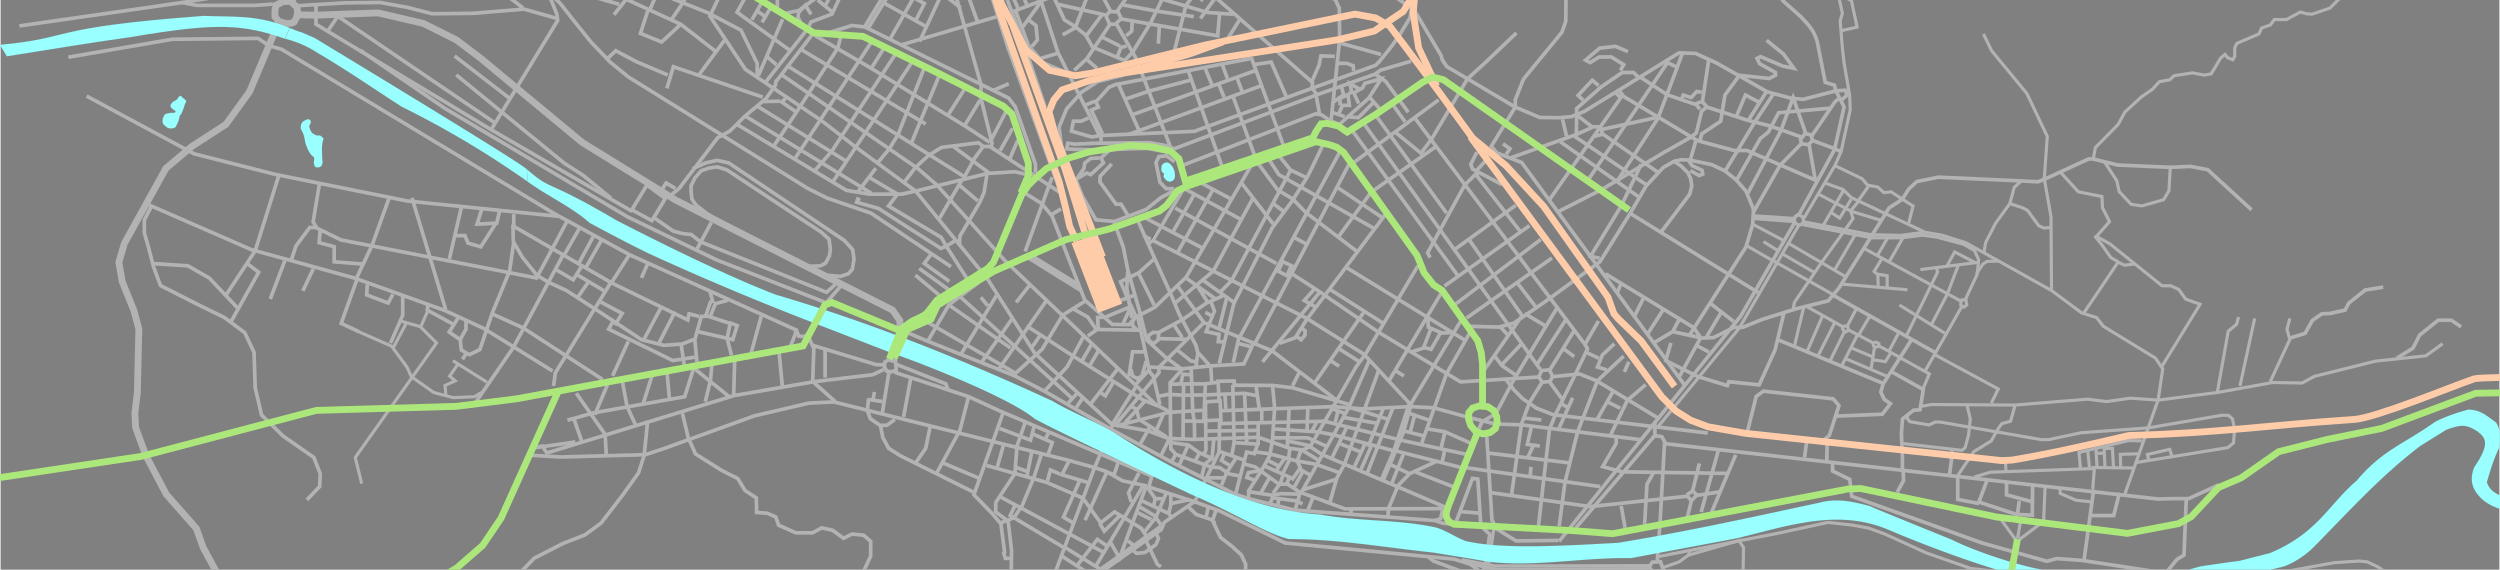 <svg xmlns="http://www.w3.org/2000/svg" width="476.6" height="108.6" viewBox="0 0 47663 10866"><rect x="0" y="0" width="47663" height="10866" fill="#808080" stroke="none"/><defs><clipPath id="a" clipPathUnits="userSpaceOnUse"><path fill="#a80000" stroke-width="486.9" d="M-251-90h47926v10956H-251z"/></clipPath></defs><g clip-path="url(#a)"><path fill="#2b0000" stroke="#b3b3b3" stroke-width="70" d="m25547 2893-1919 3550M25720 3133l-1804 3434"/><path fill="none" stroke="#b3b3b3" stroke-width="70" d="m26420 4082-1515 2025-212 336-297 105M24070 6903l1094-1333"/><path fill="none" stroke="#b3b3b3" stroke-width="70" d="m25068 5848-202-117 202-225M21796 4495l3109 1573 1103 691 863 931-297 911-240 557"/><path fill="none" stroke="#b3b3b3" stroke-width="70" d="m27562 9676-2360-1007-259-173-403-87M25240 2730l-307 633-297 470-384 518-729 1439-278 1142M23628 6404l-115 509"/><path fill="none" stroke="#b3b3b3" stroke-width="70" d="m23916 6510-201 432-643 38-557 57-604-38M27034 5071l-997 1679-183 249-364 633-509 883-182 86-67 192 77 173 172 96M24319 5147l269 138M24406 4965l259 125M24451 4999l-74 153M24619 5081l-75 157M24652 4518l250 135"/><path fill="none" stroke="#b3b3b3" stroke-width="70" d="m24619 5214 511 331 1150 790 1567 949 1495-93 50-122 151-15 65 130 510-51 324 130 1186 719M24339 5027l-1934-1057M25863 4790l-971-741-251-258-280-166-403-546M26201 4359l-1819-1028-216-331M26352 4150l-863-582M24907 3388l-302-144-266-330"/><path fill="none" stroke="#b3b3b3" stroke-width="70" d="m24612 3237-1136 2121-215 215M24267 3877l209 158M23663 3482l611 790M23886 3783l-755 1388-740 618M23900 3079l-1286 2207-597 575-374 194-116 138-321-5-527-465-625-1605-195-235-333-207"/><path fill="none" stroke="#b3b3b3" stroke-width="70" d="m21648 6021-81-177-498 206-144 6 12 229 745 12-86-81-6-74zM21556 5861l-143 304"/><path stroke="#b3b3b3" stroke-width="70" d="m27957 6506-2298-1410M25332 5504l1035 659M26013 5940l-959 1377M24238 6680l1230 942M25523 6648l386 245M23454 3787l-593-316M23121 3626l-676 1198M21763 4120l1159 610M22600 3610l1059 576M22772 3698l-410 727M21885 4658l94-72 627-1054M23247 7287l-271 35-683 5"/><path fill="none" stroke="#b3b3b3" stroke-width="70" d="m22539 7046-231 256 10 1125m0 0 5 136 96 105 668 241 165 10 181 121 206 40M23082 6976l20 311M22710 7026l30 833 30 191 5 332M22564 7332l-10 1040"/><path fill="none" stroke="#b3b3b3" stroke-width="70" d="m22062 7563 211-40 301 15 397-5 758-30 236 45"/><path fill="none" stroke="#b3b3b3" stroke-width="70" d="m22981 7307-31 718 327-15-15-361-261 15"/><path fill="none" stroke="#b3b3b3" stroke-width="70" d="m23242 7634-20-362 307-5v80l738 5 376 45 1075 317M24774 7101l-131 256"/><path fill="none" stroke="#b3b3b3" stroke-width="70" d="m23503 7342 26 1095-46 256"/><path fill="none" stroke="#b3b3b3" stroke-width="70" d="m23734 8783-492-175 10-588"/><path fill="none" stroke="#b3b3b3" stroke-width="70" d="m23242 8080 2009-45 1461 362 1256 271M28048 8457l-497-221-367-60M27546 8256l-65 271M27546 8583l-50 236M27862 8919l-1280-326"/><path fill="none" stroke="#b3b3b3" stroke-width="70" d="m28023 6348-442 778-472 1321M27235 8010l-422-145M27129 8311l-422-105M26968 7935l-75 286M26376 9155l376-894 166-587 934-1552M27686 6343l-190 10-261-111-16-190"/><path fill="none" stroke="#b3b3b3" stroke-width="70" d="m26888 6720 251-81 146-376"/><path fill="none" stroke="#b3b3b3" stroke-width="70" d="m27460 6358-175 306-141-40M27491 5570l-1005 1687M26602 7066l166 106M25371 6880l161 106M26105 6880l-397 909-904 1617M26285 7071l-652 1783-146 266-136 477"/><path fill="none" stroke="#b3b3b3" stroke-width="70" d="m27455 9627 11 75-1823 5-864-321-231-151h-151l-125 171"/><path fill="none" stroke="#b3b3b3" stroke-width="70" d="m24784 9426-357-10-185 30-452-70"/><path fill="none" stroke="#b3b3b3" stroke-width="70" d="m24262 7362 40 422-45 638-51 276-155 276-246 387v141M23944 7344l65 461"/><path fill="none" stroke="#b3b3b3" stroke-width="70" d="m23250 7835 2158-79 585 44 888-44 462 24 658 182 512 126 496 15 2263 283"/><path fill="none" stroke="#b3b3b3" stroke-width="70" d="m30959 6793-501 471-377 973-243 967-109 834M30478 6123l-258 447 50 84-224 467-377 764-124 297-213 1866M25140 8778l-323-196-233-32-592-209-1231 41-487-19-388-145-624-110 834-1002-4-96 861-857 1308 543M23851 6614l-247-64"/><path fill="none" stroke="#b3b3b3" stroke-width="70" d="m23326 6522-100-4 14-141-246-51 159-391-77-210M22912 5328l610 438"/><path fill="none" stroke="#b3b3b3" stroke-width="70" d="m23317 5643-314 137-456 314-465 251-100-5-91 64 5 77 91 78 91-73 14-132M22082 6459l538 13M22379 6194l159 242M22944 6140l-502-693M22588 5287l574 406M22816 5438l210 328M22980 5957l114 64M23390 5670l-146 584"/><path fill="none" stroke="#b3b3b3" stroke-width="70" d="m23067 6978-233-260-36-136-319-593-173-414-278-611-356-802M22000 4941l-287 260-351 173 196 460M21704 5210l301 611"/><path fill="none" stroke="#b3b3b3" stroke-width="70" d="m21741 5994-242-852-86-433-174-470M21499 5187l-18 310 96 570M20191 3586l-985-2703-1023-3238-92-176M19924 2044l-428-1268-855-2268-313-855-115-237M20881 5903l737-267M22838 6715l-39 294M22799 6899l-95-14-274-220"/><path fill="none" stroke="#b3b3b3" stroke-width="70" d="m21733 5973 129 513 354 324 319 234M22723 7150l-173-11-35 174M22928 7826l-642 40-1012 259M21837 7642l-388 418M22310 7861l-269-140-2879-2744-1305-1450-364-314-2590-1783M24056 7820v207M23728 7510l43 966M23987 8053v440M23978 8209l-1000 13M22982 7643l9 937-38 97"/><path fill="none" stroke="#b3b3b3" stroke-width="70" d="m23172 8774-324-147-190-138-332-47M22654 8489l-177 393M22870 8640l-93 165"/><path fill="none" stroke="#b3b3b3" stroke-width="70" d="m23142 8368-35 371-138 117-60 241M23245 8618l-475 962M23344 8649l-56 133 168 104M23577 8718l-190 297-99 238M23318 9115h-306"/><path fill="none" stroke="#b3b3b3" stroke-width="70" d="m23556 9425 211-802 147 30 64-181-470-30M23909 9153l-138-43 31-95 215-39"/><path fill="none" stroke="#b3b3b3" stroke-width="70" d="m23698 8843 233 64 466 337M24194 9127l-159 281M24677 9291l164-302M24626 9162l168-242M24586 9091l-55 144M24643 9127l-548-245M24410 9227l52-173M24181 8787l194 99M23922 8618l285 39 513 134 371 65 432 155M25480 9140l-626 199M24332 8976l156-228M24457 9028l134-267M24785 9404l-95 332M25031 9494l-108 272M24833 9611l-113-56-461-61-39 95M25760 9714l-4 86M26459 9857l17-164 181-432 221-228 513-233M27740 9296l-755-294M26869 9033l-362-173M26761 8653l-224 565M26062 9037l492-1247M26567 8597l-1152-306-280-52-850-56M24578 7786l-34 720M24936 7764l-17 440M25010 8226l103-190M24242 8351h690l354 160M24595 8545l-26 181M25385 8752l293-604M25458 8049l52-211M25393 7794l233 87M25618 7963l617 108M26373 7794l-289 730M26140 8519l-190 432M25825 8899l203-440M25937 8618l-414-164M26463 7997l-694-216M24826 6263l57 48-3 82-75 88-94-76M25505 4534l634-865 1228-865M25752 2450l2052 2818M25975 2318l3394 4729M26255 2235l1326 1830M28002 4559l1046 1500M28933 5399l354 462M26963 2235l3239 4310M29592 4922l-1632 1145M29378 4567l-1640 1244M29163 4304l-1623 1153M28900 3916l-1162 841M28990 4419l-824-1055v-123l173-190"/><path fill="none" stroke="#b3b3b3" stroke-width="70" d="m28158 2903-115 230 33 91 560 297M28150 3307l-223 222-708 1294 49 90M30512 4988l-1068 778-580 397-282 76-572-15M29002 6048l-694 999M28590 6216l145 160M29688 5873l-831 1380-336 636-265 156-93 221"/><path fill="none" stroke="#b3b3b3" stroke-width="70" d="m28506 6803 137 176 244 167M29002 6567l-359 381M29070 5980l382 228M29299 6963l565-877M29551 7055l473-763M29810 6651l206 152M29597 7185l-39 91-152 15-69-106M29551 7291l229 313M29986 7589l-260 579M29879 7764l-130-76M29398 7299l-236 381-153 412-190 1358M30512 9282l-2601-366"/><path fill="none" stroke="#b3b3b3" stroke-width="70" d="m28414 9396 1907 267 1853-198 77 84 99-99 450-69"/><path fill="none" stroke="#b3b3b3" stroke-width="70" d="m32403 8840-129 526-115 76M32266 9350l84 92M32258 9518l-91 382"/><path fill="none" stroke="#b3b3b3" stroke-width="70" d="m32937 9030-2013-30-366-99 259-443v-129M30702 8313l328-678 351-298M30756 7467l-305 534M30649 7665l244 122"/><path fill="none" stroke="#b3b3b3" stroke-width="70" d="m28704 7230 176 221 152 153 267 183 313 122 2951 351M22171 7915l-149 345M22237 8331l-521-332-52-195-124-65M22067 7739l-266-104-1348-846-872-566M19952 5728l-917 1321"/><path fill="none" stroke="#b3b3b3" stroke-width="70" d="m20252 6021-384 638-553 501M20668 6398l-325 599-423 456M21312 7030l-520 676M20961 7479l111 71 149-254M20772 6978l176-300M20805 6574l-176 306"/><path fill="none" stroke="#b3b3b3" stroke-width="70" d="m21657 7375-455 722-1477-1360-898-1412-1373-1679-1126-827-664-514-1458-982-677-1016 345-722M20590 5533l-1035-644M20558 5429l-937-579M20057 3379l-515 1419M20044 4095l182-111M22113 7719l-124-540-71-84-228-1055M21820 6711h-228l-71 468"/><path fill="none" stroke="#b3b3b3" stroke-width="70" d="m21560 7043 32 130 85 45 91-39 85-293M28232 9991l-55-852-102-14-334 886M27836 9759l362 27M21920 8147l-190 337M20631 7605l-112 166M20528 7508l-161 176M18272 5632l2164 1964M19835 6389l-161 230M19371 5769l254-327M20738 6409l166-117-166-244-278-157M20255 6013l430-268M21193 3127l-220 235-5 107 308 425h97l127 210M22648 1335l659 1866M23961 3078l-454-1240M24479 2800l-625-1709M24533 1862l-298-678-303 44M23937 1345l-2368 850M23854 1115l-2535 489 391 874M24064 1628l-2549 938M22970 1286l142 347M23297 1218l103 278M23581 1477l97 259M23234 1604l102 249"/><path fill="none" stroke="#b3b3b3" stroke-width="70" d="m22706 1526-796 210-459 156M29917 8829l-1568-191M28449 9953l-104-1671M29137 8707l107-222M29359 8508l-237-31 76-336M29390 8011l-345-39M29191 8905l-16 169M30636 7055l-176-54 92-229 229-214M30223 6711l260 122M30973 7093l84-191M29726 10328l3465-4298 1032-1790c-29-60-9-113 84-153l673-1231 184-818-161-314-23-99-176-54-153-780c-73-243-194-339-306-466l-336-299c-71-68-45-137-15-206l130-84"/><path fill="none" stroke="#b3b3b3" stroke-width="70" d="m35212 1720-197 11-635 164-230-22-449-120-964-548-405-186-317-11-1183 734-624 383-241 99-230 21-378-4-475-202-1296-767-89-129-20-79-514-871-841-579-208 30M31540 6536l355-211 555 124 226-11 390-195h165l365-149 658-206 606-149 206-246 956-1527 251-164 124-195 154-144 411-83 1485 67 417 21 190-80 775-356h80l472 116 1014 44 374-18 330 63 836 765"/><path fill="none" stroke="#b3b3b3" stroke-width="70" d="m32217 6389 1073-1675 130-434 15-289-145-349-198-223-209-163-241-114-418-88-163-7-138 28-209 120-326 351-305 524-582 931"/><path fill="none" stroke="#b3b3b3" stroke-width="70" d="m32891 3268 566-936 370-559M33692 1733l-356 565M33551 1955l-269-142-175 411"/><path fill="none" stroke="#b3b3b3" stroke-width="70" d="m33686 770 323 262 195 270-209-41-424-181-67 33 47 101 303 169v53l-121 61-566-61-276 377-81 499-363 242-34 135M32581 1147l-121 794 88 101-101 74-101 418-101 81-512 289-1185 707-835 424"/><path fill="none" stroke="#b3b3b3" stroke-width="70" d="m30871 1719 88 121 1407 842 700 189h243l1306 565-121-687 67-67-27-108-114-27-88 115 20 81 115 13"/><path fill="none" stroke="#b3b3b3" stroke-width="70" d="m34352 2736-410 417-505 889M34568 2682l417 155 128 60M34541 2601l444-653 67-60M35113 1908l101-88-20-108M34426 2527l-235-666-236 639-626 1185"/><path fill="none" stroke="#b3b3b3" stroke-width="70" d="m34898 2063-983 87-196 370-154 122-452 794"/><path fill="none" stroke="#b3b3b3" stroke-width="70" d="m34352 2615-612-216-425-107-787-256M32413 2083l-81-101 101-41M32319 1989l-532-182-532-350"/><path fill="none" stroke="#b3b3b3" stroke-width="70" d="m32447 1760-94-14-108 115-148-48-41 95M32077 1019l-108 296-357 943-774 1192M31949 1268l-155-74-1502 2222M30811 1780l94 81-1374 1966"/><path fill="none" stroke="#b3b3b3" stroke-width="70" d="m31625 3295-1070-741-41-135h-161l-283-222M31572 2244l-1017 223M30555 2561l-155 40M30353 2433l-303 135-1232 437M28717 2945l74-108-135-94M29794 2278l74 316"/><path fill="none" stroke="#b3b3b3" stroke-width="70" d="m30057 2561 6-492 465-410 404-276h215l88 87M30898 1342l61-108-236-148h-229l-175 108-87-47 269-229 303-34 236 101M30481 1632l-121-101-270 289 95 88M30023 2601l1367 923M31262 3766l-1515-1064M31942 3093l114 74 128 128 54 114 20 142-40 154-539 714M32339 2675l-121 418 47 67 189 88 13 74-67 27-169-95M33551 5597l-2457-1521M31295 3133l-383 795-586 962 175 34"/><path fill="none" stroke="#b3b3b3" stroke-width="70" d="m32171-3856-14 209-80 94-270 20-121 101-148 485-471 647-701 558-505 1347-6 801-74 209-734 895-155 391v141l-458 748 108 128 471 181 3111 4249"/><path fill="none" stroke="#b3b3b3" stroke-width="70" d="m31861 6540-101 337 606 303 572 175 27-74 579 60 303-666 169-707"/><path fill="none" stroke="#b3b3b3" stroke-width="70" d="m32022 7182 405-740-131-192-1687-1029M32344 6586l241 130M30835 5584l76-178M31343 5673l-172 350M31418 6366l309-480M31905 6304l103-192M32598 5776l460 357M32818 5961l-275 460M22286 8382l-156 317M28913 629l-600 571-334 305-680 1142-206 275-482-394M27428 1905l-1644 1215M26850 2141l-429-587-185-129M26906 1166l-582 171-111 78-1131 402-2707 1025M22255 2782l-337-60-1048 10-374 18-139-18-23 106 115 9 462 14 952-32 461 83M22394 3087l-153-115-147 14-56 115 74 374 120 125h152"/><path fill="none" stroke="#b3b3b3" stroke-width="70" d="m21151 2866-161 143 46 97-245 226-74-32-194 115 139-198 18-107 111-87 166-10M26910 164l-27 175-208 342-143 203-231 287-74 74-739 267-448 162-2272 831-1774 79-184 28-384-111 37-190h148l139-60M20990 2593v106"/><path fill="none" stroke="#b3b3b3" stroke-width="70" d="m21295 1600-153 65-249 277 46 102-134 55 212 453M20953 2570l-785-1570M20676 2011l203-83M20172 1014 19840 2l-176-328-300-369-328-739-355-993"/><path fill="none" stroke="#b3b3b3" stroke-width="70" d="m18574-2736 28 281-37 638 92 217 273-102 402-282 171-258-208-199M22531 3160l2553-989 116 22 138 94 196 88 561-502 240-371-313 87-44 88-167 94 94 204M26116 1858l182 211M26189 1953l-291 291-189-15"/><path fill="none" stroke="#b3b3b3" stroke-width="70" d="m25374 2338 168-1578-8-604-80-174M25440-4l-124-138-131-167-80-596-21-699-30-232-65-211v-160l167-240 138-364 44-560 42-125 214-80 757-677 348-294 436-918 134-241 650-276 72-160M25567 1636l53 169-187 134M25398 2144l240 80M25522 2180l72-170h133l-26-205-152 72v133M25710 1788l62-27-36-169 196 115M26547 1984l241 338M18724 6893l562-802M19000 5628l-677 1122M18698 5672l133 161M18288 4683l9-178 383-650 80-187 62-393-650-481"/><path fill="none" stroke="#b3b3b3" stroke-width="70" d="m20203 3668-1336-874h-125l-169 232-187 347-3368-2111"/><path fill="none" stroke="#b3b3b3" stroke-width="70" d="m18751 2803-98-80-704 89-249 152-250 231-205 268M16737 3097l214-258 169-276 499-1266M17896 1458l-517 1256M18065 2206l312-490M18680 1912l-285 472M19188 2108l-312 597M19303 2447l-240 428M19401 2679l-151 347"/><path fill="none" stroke="#b3b3b3" stroke-width="70" d="m18867 2714-446-294-1853-1140-1042-606M17370 1208l-1515 2290"/><path fill="none" stroke="#b3b3b3" stroke-width="70" d="m17076 1021-1007 1533-214 329-312 357M15151 3026l1444-2201M16835 941l-213 339M16033 665l-62 249-811 1257-401 597"/><path fill="none" stroke="#b3b3b3" stroke-width="70" d="m15160 2126-258-178 71-71M16123 3071l-1684-1043M18894 2812l17-80-222-900 17-196-588-2085 27-401 303-508M25157 2171l-71-392-71-107 9-98-2406-2112-624-419-294-151-1345-259-187-133-312-63-1034-926-222 116-232 80"/><path fill="none" stroke="#b3b3b3" stroke-width="70" d="m20070-3077-116 392 44 401-71 249 54 250-63 240 89 401-98 704 383 820 187 116 214 169 134 232 615 258 151-160 339-553 240-490 428-499"/><path fill="none" stroke="#b3b3b3" stroke-width="70" d="m21068-342 1069 321 490 142 392 116 490 36M23161-30l-276 383"/><path fill="none" stroke="#b3b3b3" stroke-width="70" d="m22903-288-294 392-214 846"/><path fill="none" stroke="#b3b3b3" stroke-width="70" d="m20141 77 953 214 63-72 160 9 62 134 1836 321 35-419M23643 362l-259 410M22101 522l-18 312"/><path fill="none" stroke="#b3b3b3" stroke-width="70" d="m22760 317-721-107-624-115M21281 237l268-383 427-784M22573-226l-151-143-579-303M21665-449l623 259M22939 14l-152-124M21584 415l-9 179-107 89M21477 879l-107 26-71 179M21353 879l-339-170M21085 308l72 161-437 650-241 223M20711 1128l205 178M20257 665l240-134 303-784M20880-591l179-615M21540-1162l-98 330M22021-957l-1007 455M20658-297l-1364 525M19401 148l-133-303 632-508M19473-146l107 250M19820 68l-330 454M19366 219l240 651 285 329 401 170"/><path fill="none" stroke="#b3b3b3" stroke-width="70" d="m20355 1440-472-169-366-419M19669 888l107-125-27-276-143-107M20150 1021l-303 89M20702 692l312-419M21264-306v-89l285-143M20310-609v-98l285-80M20453-761l133 223M19972-1955l213-9 72 98-98 303 811 152 17-499M20408-1563l63-365M20916-1643l-481-53"/><path fill="none" stroke="#b3b3b3" stroke-width="70" d="m20185-1955 1453 63-54-544-18-329 134-205M21629-1883v98l142 17 18 651M21763-1776l249-838 802-463M25300-3327l-259-53-303 214-338 249-392 250-695 944-196 633 98 231-18 303 116 223-45 312M25015 1547l133-303 36-178 267 9M25487 1208h187l125 45 9 98M25531 816l802 223M21218 8091l-356 842-1228 3266M22762 9576l-564 386-59 139-1970 1395-139 159-356 584M20238 10605l554 357M20971 10853l-693-426M20535 10784l386-495 188 128M20882 10813l920-1564M21713 9022l-198 376 50 178M20268 10437l-1010-604 99-208M21020 10526l-1970-1059"/><path fill="none" stroke="#b3b3b3" stroke-width="70" d="m19545 8052-158 455-40 525-366 554v178l238 178 64 555-10 759"/><path fill="none" stroke="#b3b3b3" stroke-width="70" d="m19154 10558-74-566-168-198-347-357 564-1583M29711 10308l-802 10-386-237-69-159M28216 9952l79 139 109 99-79 584-79 178h-238l-673-248-99-79M27979 10952l277 188 327 238 128 207 426 89 515-197 564-70 1772 40 762 30 148-60 119 119 802 59"/><path fill="none" stroke="#b3b3b3" stroke-width="70" d="m31908 11457-287-505 89-99-49-139-158 10-60 99 139 139M31433 10833l-20 158"/><path fill="none" stroke="#b3b3b3" stroke-width="70" d="m31562 10962-406 138-1792 20-960-79-366-277-317-99-3217-307-1257-614-485-178-861-277 59-208-2890-1237-604-277-1385-456v-89l-20-218M17070 7062l-80 31-88-14-44-84 8-88 67-44 119 31"/><path fill="none" stroke="#b3b3b3" stroke-width="70" d="m18073 7437-44-115-942-371M16942 7119l-124 756M21864 9270l-464-99-310-177-232-77-475-133-4489-1117-476 22-1039 243-1747 631-332 110-1614 44-575-33"/><path fill="none" stroke="#b3b3b3" stroke-width="70" d="m16845 7048-211 99-1116 133-1526 265-3572 1095-88-133-144 34 774-111"/><path fill="none" stroke="#b3b3b3" stroke-width="130.1" d="M17154 6309v-192l-140-201-4143-2102-1780-1099-1936-1605-463-349-628-314-864-201-1203 44-324-8-20-144-124-114-143 9-133 67-20 96v124l77 95-563 1337-449 620-649 420-497 420-792 1432-105 363 67 372 220 544 95 353-29 1213-47 391 13 272 195 535 391 742 574 652 130 365 665 1225 260 769 157 182"/><path fill="none" stroke="#b3b3b3" stroke-width="130.1" d="m5334 416 120 33 102-9 43-20 53-101 10-77M5548 39l204-418 214-448 285-449 337-275 326-204 244-183 204-245 123-418"/><path fill="none" stroke="#b3b3b3" stroke-width="70" d="m19548 3322-206-46-510 31-1344 329-299 67h-623l-432-72-2076-1251M14213 2220l2399 1468M16695 3209l-350 458"/><path fill="none" stroke="#b3b3b3" stroke-width="70" d="m16587 3394 520 309-170 227 1004 597 98 170 154-98M18430 5310l-391-613-103 41-567-360-623-402-417-118 21-62 46 21M17909 4165l430-737M18269 3515l369 316M17646 2366 15268 944M15505 628l-702 913M14795 1518l-18 111-175 248-408 343-282 278-234 129-735 967-144 120M12871 3594l-176-104-72 112M12328 3530l-288 472 383 207 256-423zM12487 4169l344 240 184 48 160 16 167 136 2413 967 168-152M13558 4241l-272 504M9355 2476l1271-2086-16-120-112-279 24-216 375-959 192-72 280-96M8660 1069l1039 799"/><path fill="none" stroke="#b3b3b3" stroke-width="70" d="m8692 1429 2062 1686 359 231 527 432"/><path fill="none" stroke="#b3b3b3" stroke-width="70" d="M12048 4034 9347 2468 6015 462V63"/><path fill="none" stroke="#b3b3b3" stroke-width="70" d="m6247 582 184-272 2980 2022"/><path fill="none" stroke="#b3b3b3" stroke-width="70" d="m6854 957 1622 1111 3484 2069 1702 823 2085 815 272-311M17304 6348l385 163 1646 655 575 295 1239 711 1214 656 599 303 568 288 287 96 871 216 2677 199 136 48 199 24"/><path fill="none" stroke="#b3b3b3" stroke-width="70" d="m27357 9930 112-40 40-199M24377 9507l-8 128M22347 8788l72-128M22555 8029l399 8M23354 7533l16 264M21644 7341l264-287M17633 6119l1710 991M18648 5392l-560 423-391 672M18096 5823l1167 815M22387 3634l-256 136-279 224-608 231-351-32-256-447-136-336M21420 1429l-495 128-304 199-287 320-144 352 48 391M20246-1424l487 847M20909-273l256 471M21165 462h95l112-104"/><path fill="none" stroke="#b3b3b3" stroke-width="70" d="m21276 446 376 655 687 1766M22211 2779l192 64M17449 5248l512 432M17521 5120l599 432M18096 5368l-479-344 128-167"/><path fill="none" stroke="#b3b3b3" stroke-width="70" d="m18128 5088-1526-1022-839-288-367-184-3420-2125-344-280-375-391-352-440-239-303-328-304-312-208-311-144-464-120h-463l-711 96-2213 280L3530 39 358 494"/><path fill="none" stroke="#b3b3b3" stroke-width="70" d="m3451 47 287 55h1127l327-24M5640 110l935-55 663-8 527 95 464 120 783-8 974-80 616 176M9962 150l-846-655-1015-655-927-743-400-296-407-151-679 39-1063 336-631 208-847 407-336 40M13203 3217l243-109 217-50 226 50 2205 1479 159 175 25 184-33 192-75 84-151 50-309-25"/><path fill="none" stroke="#b3b3b3" stroke-width="70" d="m15426 5080 209-9 100-50 75-142 17-125-25-192-150-134-1797-1186-184-59-167 25-142 50-117 134-75 150v117l17 142 75 109 226 175 275 159M14515 1938l360-8M14582 1579l811-1028 66-133 401-151 569-1228M16270-1295l-577 1153-468 342-275 59"/><path fill="none" stroke="#b3b3b3" stroke-width="70" d="m15493-1696-351 693-92 359-142 193-384 467M14816 184V-75l326-418 75-92 34-151"/><path fill="none" stroke="#b3b3b3" stroke-width="70" d="m14749-694 226 92 660 418M15585 0l284 234M15459 275l-108-175-126 134-16 92 67 133M15727 108l409-735M16554-660l117-226M16479-836l100 59M16579-1011l-142-67M16203-1103l109 42-76 209M16019-961l-133-117-251-134-326-142M15401-1521l426 201 209 158"/><path fill="none" stroke="#b3b3b3" stroke-width="70" d="m14047-2448-292-50-518-126M14916 367l-459 1070M14632 1094l167 142M14240-117l-193 351 995 718M14331 376l176-309M14524 426l167-284M14415 200l159 109M14047-234l-142 184-150-117M14432 1470v-259l-309-635-635-334-6066-2406-418-234M19740 3299v-163l-387-1101-123-163-2741-1356-245-30-469 142M16550 537l1580-2579 102-112M18181-2225l-102 112-1590 2609M16968 741l978-1723M17620-1227l510 327"/><path fill="none" stroke="#b3b3b3" stroke-width="70" d="m17019-268 601 336-183 357M16815 37l836 469M17192 853l1967-581M18160-900l489 1355M18354-279l-408 123-540-765-459-387-122-224-958-734-163 51-214 438M18313 149l-357-275-428 918M18925 1729l305-132M21848 10215l-92-139-357-219-150-92-266 208-339-471-691-300-1149-324M19136 8465l-131 463M19668 8623l-93 463M19591 8997l-231-85"/><path fill="none" stroke="#b3b3b3" stroke-width="70" d="m19861 8642-154 471-220 528-158 235-251 97M20466 9977l-193-112 309-694M20744 9205l-501-150 131-247M19984 8654l77-212-397-174M19930 8369l54-104"/><path fill="none" stroke="#b3b3b3" stroke-width="70" d="m19714 8133-69 263-590-224M21322 8804l-81 247-142-42-413 914M20964 9981l88 150 317-316M21851 9275l-509 1369-186-324M21503 10316l108 85M21604 10501l65 54 155-15 212-151 50-115-39-93M21812 10154l224-285 200-471"/><path fill="none" stroke="#b3b3b3" stroke-width="70" d="m22136 10035-2001 1426-97 170M21835 10285l231 482 66 43M22321 9849l-39-54-505-239M21735 9672l277 166 124 177M21951 9911l-266-135M22282 9788l39-155v-196M21862 9279l162 231-27 123M22016 9510l155 4M22329 9603l343-70M22653 9668l158 147 308 104 62-174M23038 9668l-46 205M23167 9982l-48-48 151 318 215 167 183 167 80 175v358l-144 215-222 382v334l135 382 32 350-215 374-446 437-183 533M19126 10523l39 127h112M19277 11231l-104 199-167 373 16 605M20207 9043l-183-80-55 207M18465 7563l-167 645-453 835M17988 8836l676 286"/><path fill="none" stroke="#b3b3b3" stroke-width="70" d="m18553 9385-1392-692-223-143-112-207-47-255"/><path fill="none" stroke="#b3b3b3" stroke-width="70" d="m16556 7603-24 223 56 159 183 127h135l151-111M16818 7659l-270-40M16643 7619l24-143M17359 7221l-135 732M17733 8128l-87 422-191 278M15920 7659l-430-382 22-629-93-202M15490 6587l1212 369h152M15727 6662v540M14845 6681l67 701M13983 7543l19-682M13891 7562l-650-525M13566 6962l-25 292-100 408M15070 6596l78-194 27-107-3177-1435-1434-784L5360 941l-233-67-217-142-1635 17-1984 342M14508 6036l-191 692"/><path fill="none" stroke="#b3b3b3" stroke-width="70" d="m13941 6778-83-325 58-283-383-125 100-251 233-66M13591 5778l-58-209M13533 6028l-167 8-125 442 41 426"/><path fill="none" stroke="#b3b3b3" stroke-width="70" d="m13274 6320 692 158 84-267-150-58M13324 6036l-192-50-25 117-1442-701-1877-1084v-233M10647 4127l-2885-292-2527-509-1543-392-2051-1101M10806 4218l-242 451M10756 4852l292-509M11306 4510l-275 509M11164 5102l300-525M11656 5386l326-509M12223 5302l117-266M13549 5736l-100 292"/><path fill="none" stroke="#b3b3b3" stroke-width="70" d="m9772 4285 8 325 175 300 275 342 225 134 342 158 659 426 767 508 426 109 350-25 217-84M12982 6578l59 392M12565 6528l300-584"/><path fill="none" stroke="#b3b3b3" stroke-width="70" d="m11656 5361-1075 1751-34 250M6086 3476l-125 759 75 117 458 225 3728 725 350-650M10739 4844l-959 1784-717 1043"/><path fill="none" stroke="#b3b3b3" stroke-width="70" d="m9355 5978 608 275 1518 984M11673 7170l300-658M11673 6145l-75 133 1226 600 158-25 259-41M10581 5136l341 200 167-267M10989 5236l517 308M10997 5686l209-300"/><path fill="none" stroke="#b3b3b3" stroke-width="70" d="m11448 5761 408 217-141 225M12273 6470l326-609M11083 8411l-154-440M10812 8015l499-140 1738-308 177-565M12712 7112l44 477M12257 7699l169-535"/><path fill="none" stroke="#b3b3b3" stroke-width="70" d="m11854 7244 95 507 161 352M11575 7340l-242 572M10981 7501l550 785 22 389M13005 7883l110 462 140 315 491 308 316 162 139 227 213 140 7 278 206 15 161 73 51 154 331 147h315l176-95 206 44 212 154 162-81 220 22 135 118v282l-202 431-27 686v310l363 565M12343 8024l-67 660-108 336-309 431-404 525-310 228-417 162-552 283-807 834-404 700-188 377-821 821M14535 1852l-1703-579-124 414M12725 1430l-604-256-388-206-166 157M13808 769l-496 670M13634 976l-661-513L11947-8M12113-239l-414 520M11799 83l-1290-372"/><path fill="none" stroke="#b3b3b3" stroke-width="70" d="m12344 207-140 430 405 165 355-331M12791 381l215-315M11609 25l289-422 413-810M12882-992l-405 868M12758-16l405-819M12708-694l240 107M12609-355l231 99M13411-645l-389 678M12510-107l-124 289"/><path fill="none" stroke="#b3b3b3" stroke-width="70" d="m12286-248 124-264-396-124M12080-1314l-430 802M11914-984l232 100M11369-562l140-446-256-116M11575-1637l-545 877M11394-41l289-422M11509-173l166 124M11352-603l-116 256-603-215M12752-1091l995-1122-483-374-915 1023-89 256M12654-2814l-335 709h-403l-296 413M13284-1249l10 247-158 246M7211-538l473-165 474-286 341-287 309-518 396-583 540-749M6032 4340h-136l-261 350-89 267M8560 4939l231-996M8685 4494h172l59 143 243 71 297-463"/><path fill="none" stroke="#b3b3b3" stroke-width="70" d="m9515 4037-53 220-374 18 95-303M2752 3875l2027 886 1971 543 1728 620 742 343 1307 809M2874 3941l-133 255v244l77 266 100 387 133 355 698 354 520 255 388 288 177 377 22 675 122 521 410 399 587 409 122 310-11 244-244 255"/><path fill="none" stroke="#b3b3b3" stroke-width="70" d="m4402 6123 521-930-222-166M4280 5658l576-875 455-1451"/><path fill="none" stroke="#b3b3b3" stroke-width="70" d="m4535 5891-554-587-409-233-676-44M6784 5315l299-631 332-920"/><path fill="none" stroke="#b3b3b3" stroke-width="70" d="m6917 5038-554-44v-288l-288-78 22-243M7847 3775l642 2127M8744 6035l-188 299 210 144 111-199v-156M8622 6179l-487-266M8157 5780l-22 155"/><path fill="none" stroke="#b3b3b3" stroke-width="70" d="m8766 6478 22 199 155 89 200-100 232-687 333-808 77-532M7481 5614l-88 166-410-155 11-199M7670 5625v388l-233 531M5765 5548l199-421M5421 4972l-277 731M6795 5337l-299 831 332 155M8811 6854l77-121M30048 10068l1509-1766-7-234"/><path fill="none" stroke="#b3b3b3" stroke-width="70" d="m31550 8310 139 21 51 96-88 1553-51 704M32437 9768l329-1180"/><path fill="none" stroke="#b3b3b3" stroke-width="70" d="m31733 8405 15 58 9408 1056 264-8h315l579-264M32634 9775l462-1099M31521 9028l-118 212-44 755M30912 9650l74 418M36291 8998l7 169-124 227"/><path fill="none" stroke="#b3b3b3" stroke-width="70" d="M34943 8815v169l329 161 37 322 2477 887 1245 352 191-52 491 37 1582 242 220-264 132-81 44-1084M39925 9335l-183 1341"/><path fill="none" stroke="#b3b3b3" stroke-width="70" d="M39881 9834h425l110-433M38760 9247l-7 579-301-14-718-235 154-410"/><path fill="none" stroke="#b3b3b3" stroke-width="70" d="M38262 9211v227l484 132M38504 9555l-30 235M37742 9606l-411-80v-440M37170 9086l51-381M36276 8954v-329M34408 8727l44-315M34833 8786l7-301M33919 6488l1991 826-46 165 64 138 120 82-156 202-909 37"/><path fill="none" stroke="#b3b3b3" stroke-width="70" d="m34772 8397 110-92 184-569-110-128-1331-147-138 101-165 660M35914 7315l541-843M34966 5638l1948 1094M36268 8575l-11-312 21-271 209-166 125-11 62-385-615-344"/><path fill="none" stroke="#b3b3b3" stroke-width="60" d="m34442 5842 698 391 49-18 32 12 176-336M35234 6234l16 61 471 248 45-18 61 27 2 46 400 221M35986 7180l-789-337M35118 6978l299-588M35440 6393l212-359M35299 6635l412 173"/><path fill="none" stroke="#b3b3b3" stroke-width="60" d="m35719 6552 4 44 29 27 53-10 22-19M36204 6348l-187 356M36051 6737l-100 161-252-37M35744 6627l-68 422M35138 6242l-4 34 35 41 32 12 47-30M35168 6329l-273 555M34985 6154l-314 624M34755 6019l-294 679M34216 6601l178-745M34954 5620l-1150-651M31602 8153l1561-1893 1136-1963M34233 4253l49 34h55l45-38 4-65-12-47-61-33M34387 4179l605-1028 116-265 172-791-9-270-107-619-33-284-42-526 42-140-93-423-158-98-107-135-144-68-427-876"/><path fill="none" stroke="#b3b3b3" stroke-width="60" d="m35055-111 248 121 109 507-311 69M33291 4678l511 294M33626 4609l276 173M33983 4840l622 363M33395 4263l600 317M34091 4634l1093 640M36614 7754l214-38 1595 10 1390-112 355 46 457-65 532 37 1147-149 1036-187 560 10 235-128 1168-290 957-101 322-232"/><path fill="none" stroke="#b3b3b3" stroke-width="60" d="m42687 6046-37 140-159 131-205 1147M42995 6074l-280 1288M43293 7278l373-803-55-195 55-206M36661 7434l129-302-555-307M36706 7082l713-1253M35527 4730l1867 1015-5 74 60 40 54-40-15-99h-99"/><path fill="none" stroke="#b3b3b3" stroke-width="60" d="m37473 5720 228-485 30-278-79-178-208-119-515-138-268-35-406 49h-565l-1317-252"/><path fill="none" stroke="#b3b3b3" stroke-width="60" d="m34392 4231 1271 244 585 15 444-61 331 55 461 145 1638 914 573 426 285 89 129 166 994 607 138 206-86 587-637 1803"/><path fill="none" stroke="#b3b3b3" stroke-width="60" d="m37688 5224 126-189 77-49 224-7M36219 5818l867 539M36345 6420l602-1231-21-84M36619 5142l1105-138M36827 6198l305-588 210-551M37121 5082l152-277 385 202M35095 5417l1278 110M35985 5484v-225l-177-29 5 225M35798 5235l-62-58 144-234M36000 4526l-197 340M36028 4986l254-445M34191 4225l-750-56M33441 4115l777 52M40135 3094l230 353 45 206 230 245 206 29 411-117 103-172 25-446M41213 7009l740-1205-274-98-133-186-152-69h-166l-986-793-265-150 249-280-133-265-12-214-451-91-338-373"/><path fill="none" stroke="#b3b3b3" stroke-width="60" d="m39733 5975 657-975 122 59 191-24M39120 5524l-10-1390-128-725 57-808-389-817-674-818-153-317M36688 4420l-1384-649-164-158-358-128M34660 3695l644 337 556 169M35155 3628l-398 685"/><path fill="none" stroke="#b3b3b3" stroke-width="60" d="m34910 4047 169 113 219-358M35441 3838l-153 184 46 148-608 848-511 751-20 118M34982 3158l526 251 102 122 194 36 118 107 138-15 419 271-82 322M35636 3541l-210 302M35375 4476l-388 665M36882 6760l1222 660-133 270M38171 9929l262 363M38529 9943l-57 328M38998 9269l-29 674-467 351M39285 9320v92l302 129 296 33M38314 11289l118 194 189 70 361-48 556 48 1068-54 108-86 782-38 626-102 599-200h210l184 81 118-5 124-141 346-129 809-146 474-32 157 16 216 103 129 91 939 443 717 194 502-6"/><path fill="none" stroke="#b3b3b3" stroke-width="60" d="m43239 11149 264 221 1036 620M40695 11376l-596-135-99 92-234-85-581-14-1170-340-432-50-851-297-794-362-312-113-312-57-461-50-915 199-2318 453"/><path fill="none" stroke="#b3b3b3" stroke-width="60" d="m31719 10823 298-106 177-128 1014-291M32209 10505l-3 73M33162 10320l84 124-11 523M39148 11514l44-280M39534 11227l-3 324 110 494M39995 11330l-26 195 136 324 133 70 206 365M28027 10761l523 96 2881-11"/><path fill="none" stroke="#b3b3b3" stroke-width="60" d="m27870 10677 635 118 2948-6"/><path fill="none" stroke="#b3b3b3" stroke-width="60" d="m28485 10061-99 706-66 169M37651 9097l300-90 1986-70-30 390M38250 8967l-10-199M39887 8917l815 10M40706 8827l1777-289 109-90 20-259-40-200-78-66-120-3-1409 242-1280 92-625 133-148-3-1919-334h-91l-120 56-365-63-46-56-4-78"/><path fill="none" stroke="#b3b3b3" stroke-width="60" d="m39672 8930-28-300 941-226 255 5M39811 8600l33 316M39989 8913l-23-362M39966 8646h168M40120 8505l20 395"/><path fill="none" stroke="#b3b3b3" stroke-width="60" d="M40120 8554h162l20 359M40776 8656l-343 10 7 244M40977 8781l-27-112 425-98 40 125M37332 9069l304-452 332-206 141-245 65-87 164-43 87-305M37201 8753l27-179M36277 8460l1136 130 60-54 65-239 33-305-65-272M39103 4338l-125 13-100-44-216-294-95-50-251-82"/><path fill="none" stroke="#b3b3b3" stroke-width="60" d="m38535 3458-127 117-82 306-274 378-189 369-33 194M40374 4983l-121-68-173-246-136-168M39915 3042l42-228 431-437 132-239 311-287 216-150 131-143 198-36 83-78 348-54 227 42 132-24 179-299 84-72 54 66 96 36 36-66V911l41-84 419-179 54-114 168-60 72-101h233l263-144 117 33 106 9 342-116 266-266 501-302 240 23 44 88 62 71 98 5 182-89 204-599M6790 6310l669 294 294 401 81 179 428 303 374 98 402-18 133-80M9278 7291l-651-410"/><path fill="none" stroke="#b3b3b3" stroke-width="60" d="m8725 6943-160 232 107 89-196 89 18 196M6888 9226l-124-500 1551-2184-303-304 134-303M8003 6230l-374-107M7736 6167l-259 491"/><path fill="none" stroke="#b3b3b3" stroke-width="70" d="m15177 6298 48 115 117 5 79-68M45709 6829l305-187 128-251 353-283h251l187 128M43647 6455l310-96 138-246 182-128 150-5 294-65 69-133 315-251 342-54"/><path fill="#9ff" stroke="#595757" d="M10031 3222c500 436 335 166 1710 976 204 106 1919 993 3046 1422 1863 549 3601 1255 5282 2031 369 220 803 383 1172 602 1396 903 2741 1492 3930 1560 729 136 1488 89 2212 249 203 62 364 182 566 259 668 147 1626 104 2901 32 1282-207 2553-489 3823-761 353-96 645-28 985 61 67 35 591 248 1545 634 626 311 1759 642 1970 588l1105 97c378 185 804 115 1210 122 135-17 4-91 264-234l208-57c249-38 499-73 749-107l577-147c909-378 1128-935 1651-1378 497-590 891-693 1497-1124 201-104 415-174 633-235 239 6 340 108 536 248 94 164 73 297 57 480-71 148-127 302-176 458l-59 198c54 163 161 211 306 281-99 20 59 213-41 235 0-4-236-51-410-243-160-178-178-348-98-556 295-435 234-553 65-681-229-152-334-125-594-35l-500 311c-786 600-1396 1289-2056 1953-146 145-425 321-593 357l-807 193c-227 17-452 55-677 89l-215 172c-350 108-728 65-1091 71-476-130-961-152-1450-184-1165-195-2696-816-3289-1067-950-388-1902-56-2845 174l-2030 381c-914-18-1836 178-2747 66-346-64-693-117-1040-174-910-95-1816-257-2734-255-431-95-1039-503-1892-862-75-40-3012-1418-2992-1457-563-436-2314-1104-2720-1238l-1536-594a55508 55508 0 0 1-3067-1292c-382-185-757-385-1132-585-358-316-796-507-1181-786-12-66-16-182-28-248z"/><path fill="#9ff" stroke="#595757" d="M5515 532c345 142 60 6 482 195 2176 1320 3946 2403 4041 2501l21 242a18015 18015 0 0 0-2407-1433c-523-334-1073-717-1608-1028a2017 2017 0 0 0-621-270Z"/><path fill="#9ff" stroke="#595757" d="M5423 739c-799-271-1274-314-2899-37-804 113-1605 245-2406 373L-15 854c1430-131 838-326 3889-552 529 24 1029-30 1641 230ZM5731 2371c25-62 73-77 132-101 79 24 63 65 24 133 1 10 15 103 70 143 151 96 85-29 205 96-47 128-29 266-25 401 7 35 12 67-14 121-34 34-110 52-139-5-27-118 17-108-14-167-103-56-162-277-162-286-39-272-108-186-77-335zM3090 2265c-5 49-11 99 47 133 74 99 224 39 212 4 38-63 59-126 67-190 59-63 73-153 103-232 50-73 10-64-57-127-31-59-56-2-75 0-4 40-34 43-57 67-45 9-58 42-86 70-18 71 39 92 93 128-6 48-44 31-90 33-143 24-107 21-157 114zM22182 3302l8 16-1 17-6 17-1 17 8 18 13 17 13 16 15 14 18 15 22 10 30 6 21-3 28-10 23-17 17-22 11-41-1-55-11-61-13-34-16-33-10-15-18-24-27-26-18-13-11-6-13-5-13-1-15-1-22 4-17 7-13 7-10 8-12 12-11 14-5 19-4 18-2 20v19l2 16 2 16 4 16 9 9 10 7 8 7z"/><rect width="416.9" height="1352" x="17442" y="11687" fill="#fca" stroke="#fca" stroke-width="70" rx="208.5" ry="0" transform="rotate(-21)"/><path fill="none" stroke="#fca" stroke-width="130.1" d="m31930 7370-639-869-438-423-81-96-112-312-1225-1730-720-780-638-527-632-868-657-882-292-385-270-156-395-73-2870 593-2132 530-333 52-488-104-458-395-457-873-801-2351-635-1112-1206-2090"/><path fill="none" stroke="#fca" stroke-width="130.1" d="m23314 799-634 229-863 250-1050 260-520 177-156 187-94 229 115 426"/><path fill="none" stroke="#fca" stroke-width="130.1" d="m21089 1444 4420-686 696-167 551-374 208-343 219-801 239-800 853-1425 655-1196"/><path fill="none" stroke="#fca" stroke-width="130.1" d="m27006-448-62 696 104 666 343 728M28036 2609l3650 4960 270 270 281 177 332 125 718 125 4887 520 198-11c748-125 1487-296 2225-468 1712-47 2583-192 4292-306 416-28 1827-615 2294-775 77-26 937-32 957-33M20525 4600l-133-282-79-361-123-494-1137-3234-749-2397M19317 511l996 2741 414 1330M20093 2503l925 2397"/><path fill="none" stroke="#ace77b" stroke-width="130.1" d="m28166 8260-543 1370-47 142v87l47 88 99 52 2281 123 746 58 4486-852 249-9 2590 543 2493 312 979-187 241-134 516-552 436-187 713-498 917-232 1052-213 1792-670 640-11M38471 10283l-203 1094 172 1298M28267 7749v-801l-25-224-66-223-679-960-165-108-182-232-75-190-58-141-1399-1961-132-100-141-49-256-58-2442 844-199 91-207 281-140 108-944 339-844 207-1374 605-1068 645-124 265-455 199-249 546"/><path fill="none" stroke="#ace77b" stroke-width="130.1" d="m16952 6849 224-572 207-149 207-99 74-50 199-256 968-604 108-116 538-1291 124-174 132-133 216-190 422-199 380-116 787-124 430 25 348 83 157 141 124 430 2434-828 58-116 99-149 116-8 215 50 166 116 570-354 867-597 192-100 206 52 3540 2484M19462 3677l141-328v-238l-312-937-164-149-1205-610-1473-721-424-30-514-37-2737-1682-551-216-1659-1026-1101-752M28139 8231l-99-116-40-125 5-117 71-89 125-41 166 14 116 76 54 112 9 112-36 120-94 72-143 27zM17127 6296l-1272-527-132 48-417 781-5464 1009-1150 144-2669 77-3346 878-2749 412"/><path fill="none" stroke="#ace77b" stroke-width="130.1" d="M10641 7454 9544 9887l-348 515-495 431-311 188-1592 193-842 156-576 317-1043 353"/></g></svg>